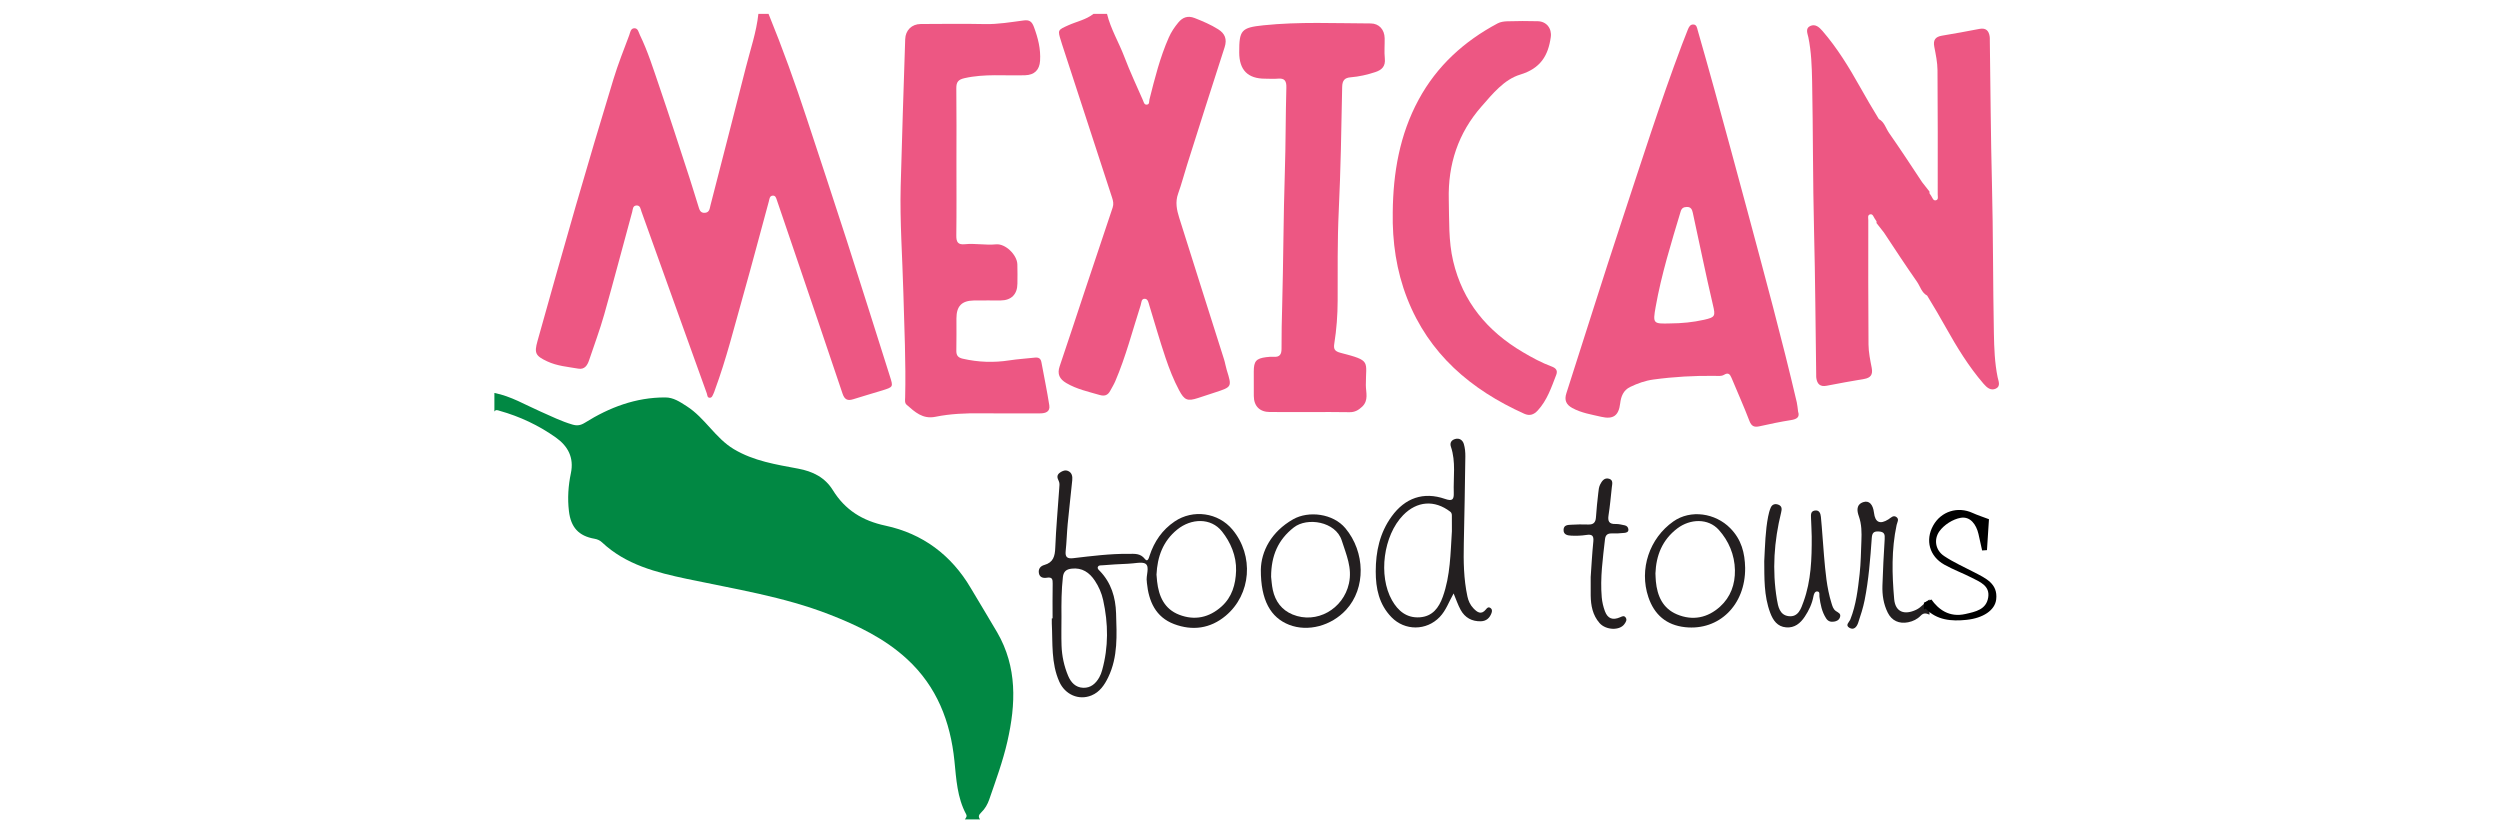 <?xml version="1.0" encoding="utf-8"?>
<!-- Generator: Adobe Illustrator 16.0.0, SVG Export Plug-In . SVG Version: 6.00 Build 0)  -->
<!DOCTYPE svg PUBLIC "-//W3C//DTD SVG 1.1//EN" "http://www.w3.org/Graphics/SVG/1.1/DTD/svg11.dtd">
<svg version="1.1" id="Layer_1" xmlns="http://www.w3.org/2000/svg" xmlns:xlink="http://www.w3.org/1999/xlink" x="0px" y="0px"
	 width="900px" height="300px" viewBox="0 0 900 300" enable-background="new 0 0 900 300" xml:space="preserve">
<g>
	<path fill-rule="evenodd" clip-rule="evenodd" fill="#018843" d="M347.349,294.995c0.354-0.577,0.903-1.041,0.449-1.885
		c-3.218-5.984-3.535-12.633-4.2-19.168c-1.445-14.199-6.345-26.797-17.016-36.635c-8.092-7.461-17.86-12.156-28.01-16.1
		c-16.548-6.431-34.026-9.139-51.271-12.799c-11.051-2.346-21.984-5.08-30.591-13.172c-0.736-0.691-1.628-1.098-2.692-1.282
		c-5.687-0.991-8.514-4.091-9.206-9.958c-0.541-4.58-0.241-9.148,0.702-13.626c1.186-5.64-1.059-9.778-5.425-12.874
		c-6.158-4.365-12.934-7.552-20.219-9.598c-0.628-0.176-1.372-0.592-1.89,0.268c0-2.234,0-4.467,0-6.701
		c5.957,1.157,11.122,4.287,16.579,6.683c3.805,1.67,7.518,3.533,11.535,4.702c1.683,0.489,2.934,0.3,4.502-0.683
		c8.82-5.524,18.324-9.122,28.895-9.087c2.942,0.01,5.186,1.527,7.766,3.186c6.595,4.24,10.23,11.438,16.938,15.44
		c7.178,4.283,15.204,5.519,23.138,7.007c5.305,0.996,9.63,3.131,12.488,7.74c4.42,7.129,10.6,11.002,18.956,12.789
		c13.354,2.857,23.706,10.563,30.714,22.486c3.131,5.326,6.393,10.576,9.491,15.922c7.256,12.522,6.747,25.813,3.669,39.301
		c-1.626,7.125-4.153,13.982-6.53,20.879c-0.595,1.725-1.511,3.342-2.836,4.61c-0.861,0.825-1.26,1.529-0.45,2.554
		C351.005,294.995,349.177,294.995,347.349,294.995z"/>
	<path fill-rule="evenodd" clip-rule="evenodd" fill="#ED5783" d="M276.677,4.995c5.056,12.386,9.579,24.966,13.758,37.671
		c4.81,14.62,9.67,29.225,14.391,43.875c5.252,16.298,10.37,32.64,15.55,48.962c1.2,3.781,1.218,3.81-2.717,5.043
		c-3.482,1.092-7.007,2.051-10.479,3.174c-2.058,0.665-3.147,0.125-3.859-1.997c-5.61-16.713-11.302-33.397-16.975-50.089
		c-2.215-6.519-4.457-13.03-6.659-19.554c-0.271-0.802-0.491-1.706-1.48-1.652c-1.191,0.064-1.2,1.247-1.424,2.067
		c-3.102,11.332-6.069,22.702-9.274,34.004c-3.207,11.307-6.03,22.733-10.106,33.781c-0.175,0.476-0.31,0.971-0.538,1.419
		c-0.312,0.614-0.512,1.488-1.332,1.5c-0.959,0.014-0.873-0.988-1.093-1.596c-3.994-11.058-7.967-22.123-11.938-33.189
		c-3.865-10.77-7.716-21.545-11.594-32.311c-0.324-0.901-0.394-2.192-1.767-2.13c-1.393,0.062-1.305,1.412-1.549,2.304
		c-3.372,12.315-6.602,24.671-10.078,36.958c-1.569,5.544-3.599,10.958-5.433,16.428c-0.624,1.859-1.619,3.446-3.885,3.052
		c-3.781-0.657-7.659-0.949-11.208-2.623c-4.198-1.979-4.721-2.928-3.486-7.325c4.55-16.203,9.081-32.413,13.762-48.578
		c4.427-15.286,8.959-30.542,13.605-45.763c1.625-5.324,3.684-10.518,5.649-15.732c0.36-0.954,0.481-2.483,1.83-2.524
		c1.358-0.042,1.563,1.501,2.01,2.421c2.883,5.933,4.84,12.234,6.971,18.453c3.774,11.016,7.333,22.107,10.954,33.175
		c1.07,3.271,2.032,6.578,3.08,9.856c0.394,1.231,0.634,2.722,2.465,2.536c1.614-0.163,1.645-1.532,1.944-2.701
		c4.257-16.585,8.563-33.159,12.769-49.757c1.61-6.356,3.767-12.589,4.48-19.156C274.24,4.995,275.458,4.995,276.677,4.995z"/>
	<path fill-rule="evenodd" clip-rule="evenodd" fill="#ED5783" d="M398.526,4.995c1.329,5.459,4.271,10.271,6.243,15.478
		c2.008,5.302,4.434,10.447,6.704,15.649c0.27,0.619,0.421,1.552,1.259,1.55c1.198-0.002,0.893-1.155,1.07-1.857
		c1.909-7.569,3.794-15.134,6.969-22.32c0.882-1.998,2.062-3.741,3.401-5.359c1.501-1.814,3.338-2.645,5.922-1.632
		c2.938,1.15,5.811,2.376,8.47,4.048c2.41,1.516,3.252,3.538,2.296,6.475c-4.578,14.067-9.024,28.178-13.499,42.279
		c-1.103,3.474-2.014,7.014-3.245,10.44c-1.077,2.997-0.479,5.842,0.399,8.64c5.342,17.012,10.767,33.997,16.145,50.997
		c0.396,1.253,0.581,2.572,0.971,3.828c1.888,6.071,1.901,6.066-4.212,8.063c-2.023,0.661-4.045,1.323-6.065,1.99
		c-3.853,1.271-4.958,0.827-6.86-2.739c-2.004-3.759-3.551-7.728-4.905-11.74c-2.105-6.238-3.906-12.58-5.838-18.876
		c-0.295-0.962-0.469-2.29-1.603-2.348c-1.313-0.067-1.22,1.425-1.502,2.3c-2.952,9.162-5.342,18.509-9.146,27.385
		c-0.515,1.202-1.219,2.323-1.841,3.479c-0.847,1.573-2.005,1.987-3.796,1.464c-4.083-1.192-8.249-2.079-11.984-4.283
		c-2.451-1.445-3.356-3.236-2.394-6.061c3.071-9.021,6.023-18.082,9.034-27.123c3.332-10.006,6.661-20.013,10.036-30.004
		c0.426-1.262,0.185-2.37-0.199-3.546c-6.015-18.405-12.018-36.815-18.021-55.223c-0.126-0.386-0.236-0.776-0.358-1.164
		c-1.255-4.003-1.234-3.955,2.641-5.696c3.016-1.354,6.361-1.988,9.035-4.094C395.276,4.995,396.901,4.995,398.526,4.995z"/>
	<path fill-rule="evenodd" clip-rule="evenodd" fill="#ED5783" d="M719.152,135.829c-1.07-5.206-1.248-10.486-1.352-15.74
		c-0.356-17.961-0.241-35.927-0.696-53.889c-0.438-17.246-0.526-34.501-0.77-51.752c-0.006-0.406,0.021-0.817-0.035-1.216
		c-0.298-2.167-1.349-3.282-3.716-2.826c-4.477,0.861-8.96,1.693-13.458,2.433c-2.4,0.395-3.248,1.565-2.783,3.987
		c0.534,2.781,1.134,5.607,1.158,8.419c0.126,14.922,0.086,29.847,0.076,44.771c-0.001,0.745,0.361,1.859-0.668,2.094
		c-0.956,0.219-1.211-0.89-1.639-1.533c-0.219-0.328-0.435-0.657-0.652-0.985c0-0.208,0-0.417,0-0.625
		c-0.902-1.12-1.781-2.255-2.659-3.391c-3.921-5.938-7.826-11.888-11.9-17.719c-1.157-1.655-1.688-3.973-3.669-4.994
		c-2.325-3.797-4.581-7.642-6.764-11.538c-3.959-7.068-8.189-13.997-13.516-20.17c-1.182-1.37-2.581-2.649-4.438-1.793
		c-1.856,0.856-0.928,2.775-0.659,4.081c1.069,5.206,1.247,10.486,1.352,15.741c0.356,17.96,0.24,35.927,0.696,53.889
		c0.438,17.246,0.526,34.501,0.77,51.752c0.005,0.406-0.021,0.817,0.035,1.216c0.298,2.167,1.349,3.282,3.716,2.826
		c4.476-0.861,8.96-1.693,13.458-2.433c2.4-0.395,3.248-1.565,2.783-3.988c-0.535-2.781-1.135-5.607-1.158-8.418
		c-0.126-14.922-0.086-29.847-0.076-44.771c0-0.745-0.361-1.859,0.668-2.094c0.956-0.219,1.211,0.89,1.639,1.533
		c0.219,0.328,0.434,0.657,0.652,0.985c0,0.208,0,0.417,0,0.625c0.902,1.12,1.781,2.255,2.659,3.391
		c3.921,5.938,7.825,11.888,11.9,17.719c1.157,1.655,1.687,3.973,3.669,4.994c2.325,3.797,4.581,7.642,6.764,11.538
		c3.958,7.068,8.189,13.997,13.516,20.17c1.182,1.369,2.581,2.649,4.438,1.792C720.35,139.054,719.421,137.135,719.152,135.829z"/>
	<path fill-rule="evenodd" clip-rule="evenodd" fill="#231F20" d="M694.618,221.276c-1.128-0.473-2.063-0.787-3.183,0.377
		c-1.17,1.22-2.739,2.021-4.511,2.369c-3.231,0.631-5.878-0.55-7.333-3.463c-1.535-3.073-2.025-6.384-1.916-9.76
		c0.182-5.575,0.459-11.149,0.808-16.718c0.105-1.681-0.06-2.628-2.105-2.754c-1.946-0.122-2.417,0.613-2.542,2.362
		c-0.533,7.484-1.102,14.977-2.568,22.35c-0.551,2.771-1.429,5.489-2.333,8.173c-0.472,1.401-1.518,2.792-3.181,1.78
		c-1.58-0.959-0.039-1.978,0.377-3.032c2.07-5.234,2.71-10.8,3.332-16.33c0.441-3.925,0.473-7.899,0.637-11.854
		c0.127-3.035,0.123-6.021-0.939-8.992c-0.664-1.856-0.989-4.192,1.673-5.036c2.074-0.658,3.444,0.846,3.8,3.834
		c0.412,3.483,2.156,4.299,5.194,2.385c0.925-0.583,1.788-1.682,2.939-0.787c1.007,0.783,0.224,1.848,0.017,2.811
		c-1.895,8.83-1.658,17.772-0.884,26.664c0.408,4.689,3.683,5.847,7.886,3.875c1.981-0.93,3.084-2.688,4.833-3.736
		C694.618,217.621,694.618,219.448,694.618,221.276z"/>
	<path fill-rule="evenodd" clip-rule="evenodd" fill="#ED5783" d="M647.318,148.203c0.66,1.94-0.41,2.696-2.574,3.032
		c-3.799,0.59-7.569,1.398-11.327,2.229c-1.899,0.42-2.891,0.011-3.649-1.987c-1.977-5.204-4.289-10.279-6.413-15.428
		c-0.56-1.356-1.187-2.041-2.683-1.131c-0.996,0.606-2.175,0.408-3.284,0.394c-7.417-0.097-14.8,0.318-22.152,1.316
		c-2.955,0.402-5.71,1.386-8.362,2.667c-2.445,1.181-3.307,3.375-3.613,5.937c-0.527,4.433-2.514,5.813-6.813,4.815
		c-3.544-0.824-7.166-1.379-10.428-3.168c-2.193-1.205-2.93-2.818-2.131-5.294c6.686-20.732,13.162-41.533,20.008-62.212
		c7.004-21.163,13.742-42.42,21.605-63.291c0.678-1.801,1.381-3.592,2.097-5.377c0.386-0.96,0.868-1.986,2.087-1.885
		c1.128,0.093,1.243,1.228,1.482,2.069c2.029,7.114,4.064,14.226,6.02,21.36c4.017,14.664,8.033,29.328,11.965,44.015
		c6.104,22.803,12.322,45.578,17.686,68.572C647.066,145.82,647.129,146.842,647.318,148.203z M601.365,116.431
		c4.061-0.024,8.092-0.414,12.052-1.301c4.085-0.917,4.196-1.339,3.231-5.373c-1.341-5.604-2.526-11.247-3.752-16.878
		c-1.183-5.433-2.332-10.873-3.494-16.311c-0.252-1.177-0.689-2.104-2.156-2.063c-1.154,0.031-1.849,0.427-2.206,1.62
		c-3.396,11.342-6.927,22.654-9,34.333C594.955,116.566,595.148,116.601,601.365,116.431z"/>
	<path fill-rule="evenodd" clip-rule="evenodd" fill="#ED5783" d="M344.318,58.286c-0.001,8.833,0.069,17.666-0.047,26.497
		c-0.031,2.344,0.583,3.391,3.064,3.138c3.733-0.381,7.465,0.413,11.23,0.042c3.356-0.33,7.563,3.749,7.682,7.181
		c0.081,2.333,0.037,4.67,0.02,7.004c-0.029,3.792-2.201,5.981-5.995,6.014c-3.249,0.028-6.499-0.05-9.746,0.016
		c-4.341,0.088-6.202,2.059-6.21,6.435c-0.007,3.857,0.052,7.717-0.036,11.573c-0.039,1.714,0.561,2.543,2.282,2.94
		c5.604,1.292,11.206,1.479,16.887,0.594c2.998-0.467,6.042-0.63,9.061-0.974c1.322-0.151,2.14,0.24,2.396,1.646
		c0.945,5.182,2.04,10.339,2.842,15.542c0.35,2.267-1.31,2.886-3.313,2.881c-7.106-0.019-14.214,0.073-21.32-0.016
		c-5.496-0.069-10.985,0.151-16.348,1.243c-4.644,0.945-7.432-1.764-10.399-4.346c-0.742-0.646-0.536-1.708-0.514-2.612
		c0.304-12.588-0.308-25.163-0.646-37.738c-0.344-12.775-1.287-25.541-0.963-38.328c0.448-17.642,1.072-35.281,1.627-52.92
		c0.101-3.2,2.358-5.441,5.588-5.455c7.716-0.033,15.434-0.133,23.147,0.025c4.708,0.097,9.29-0.705,13.907-1.305
		c1.994-0.259,2.942,0.29,3.71,2.372c1.463,3.967,2.479,7.897,2.201,12.155c-0.214,3.283-2.016,5.093-5.375,5.198
		c-7.281,0.229-14.597-0.594-21.838,1.05c-2.248,0.511-2.966,1.396-2.938,3.649C344.384,40.62,344.318,49.454,344.318,58.286z"/>
	<path fill-rule="evenodd" clip-rule="evenodd" fill="#ED5783" d="M471.481,148.335c-4.77,0-9.539,0.011-14.31-0.004
		c-3.676-0.011-5.774-2.105-5.799-5.776c-0.021-2.943-0.018-5.887-0.013-8.83c0.006-3.693,0.848-4.678,4.462-5.146
		c0.902-0.117,1.828-0.183,2.734-0.124c2.156,0.143,2.808-0.902,2.797-2.934c-0.029-5.17,0.094-10.34,0.235-15.512
		c0.438-16.023,0.438-32.059,0.958-48.079c0.329-10.143,0.263-20.286,0.545-30.425c0.064-2.335-0.595-3.431-3.072-3.192
		c-1.508,0.146-3.042,0.007-4.564,0.012c-6.225,0.018-9.324-3.112-9.336-9.437c-0.017-8.04,0.73-8.95,8.737-9.783
		c12.839-1.335,25.722-0.703,38.588-0.666c3.022,0.009,4.976,2.21,5.037,5.312c0.048,2.435-0.193,4.892,0.057,7.302
		c0.285,2.769-0.998,4.095-3.402,4.893c-2.904,0.963-5.854,1.634-8.902,1.884c-2.134,0.175-3.006,1.098-3.05,3.48
		c-0.274,14.904-0.534,29.815-1.234,44.703c-0.507,10.756-0.362,21.501-0.392,32.25c-0.014,5.191-0.399,10.329-1.211,15.44
		c-0.303,1.908,0.072,2.748,2.249,3.311c11.208,2.899,9.082,2.83,9.112,11.653c0.01,2.594,1.094,5.479-1.363,7.772
		c-1.331,1.242-2.648,1.99-4.553,1.947c-4.768-0.11-9.539-0.037-14.31-0.037C471.481,148.347,471.481,148.341,471.481,148.335z"/>
	<path fill-rule="evenodd" clip-rule="evenodd" fill="#ED5783" d="M501.389,76.374c0.145-14.173,2.471-27.844,9.313-40.484
		c6.583-12.162,16.358-21.027,28.446-27.472c1.025-0.547,2.342-0.723,3.531-0.754c3.652-0.1,7.313-0.136,10.964-0.023
		c3.116,0.097,5.067,2.601,4.638,5.709c-0.932,6.725-3.734,11.303-11.013,13.507c-5.763,1.745-9.901,6.881-13.926,11.47
		c-8.415,9.595-12.108,20.824-11.782,33.56c0.189,7.4-0.138,14.822,1.573,22.097c3.453,14.683,12.314,25.263,25.106,32.8
		c3.317,1.955,6.699,3.805,10.329,5.147c1.386,0.512,2.33,1.32,1.686,2.985c-1.753,4.528-3.263,9.16-6.673,12.861
		c-1.457,1.581-2.971,2.02-4.873,1.163c-19.182-8.643-34.313-21.499-42.143-41.552C502.699,97.481,501.192,87.04,501.389,76.374z"/>
	<path fill-rule="evenodd" clip-rule="evenodd" fill="#231F20" d="M378.933,222.625c0-4.161-0.061-8.323,0.03-12.481
		c0.036-1.606-0.155-2.49-2.113-2.164c-1.187,0.197-2.55-0.029-2.841-1.607c-0.286-1.551,0.527-2.588,1.96-2.987
		c3.226-0.899,3.808-3.151,3.926-6.194c0.275-7.094,0.943-14.172,1.424-21.258c0.062-0.901,0.232-1.953-0.137-2.691
		c-0.633-1.266-0.852-2.232,0.444-3.133c0.879-0.61,1.864-0.984,2.862-0.562c1.452,0.616,1.654,1.991,1.52,3.348
		c-0.519,5.25-1.142,10.491-1.643,15.742c-0.308,3.231-0.372,6.485-0.722,9.711c-0.242,2.237,0.574,2.849,2.72,2.597
		c6.651-0.781,13.304-1.627,20.02-1.564c2.072,0.019,4.113-0.27,5.771,1.842c1.037,1.323,1.426-0.359,1.709-1.215
		c1.675-5.066,4.538-9.254,9.002-12.275c6.642-4.494,15.711-3.221,20.829,2.934c7.797,9.375,6.748,23.318-2.438,31.002
		c-5.553,4.646-11.978,5.49-18.583,3.001c-6.658-2.51-9.134-8.193-9.794-14.87c-0.01-0.102,0.007-0.205-0.012-0.305
		c-0.432-2.264,1.179-5.417-0.493-6.555c-1.172-0.798-4.176-0.047-6.365,0.012c-3.041,0.08-6.077,0.341-9.114,0.551
		c-0.582,0.039-1.327-0.092-1.636,0.539c-0.324,0.662,0.297,1.109,0.689,1.518c4.095,4.262,5.66,9.483,5.84,15.238
		c0.246,7.813,0.721,15.65-2.822,23.006c-1.354,2.809-3.07,5.332-6.036,6.553c-4.585,1.887-9.512-0.318-11.57-4.923
		c-3.006-6.729-2.347-13.917-2.71-20.979c-0.031-0.607-0.004-1.219-0.004-1.827C378.743,222.625,378.838,222.625,378.933,222.625z
		 M416.339,206.869c0.074,0.845,0.128,1.653,0.218,2.46c0.604,5.35,2.609,9.909,7.945,11.975c5.594,2.166,10.815,1.029,15.261-2.968
		c3.78-3.398,5.073-7.94,5.226-12.859c0.167-5.367-2.021-10.31-5.073-14.152c-3.997-5.032-11.108-4.741-16.098-0.698
		C418.625,194.833,416.644,200.468,416.339,206.869z M382.13,222.013c0,3.45-0.091,6.902,0.024,10.348
		c0.126,3.775,0.908,7.459,2.38,10.943c0.995,2.354,2.651,4.193,5.408,4.297c2.723,0.102,4.54-1.519,5.809-3.77
		c0.442-0.785,0.764-1.66,1.007-2.531c2.346-8.392,2.238-16.822,0.375-25.283c-0.553-2.514-1.57-4.831-2.97-6.947
		c-1.967-2.973-4.615-4.809-8.412-4.354c-1.821,0.217-2.877,0.968-3.109,3.015C382.104,212.483,382.085,217.247,382.13,222.013z"/>
	<path fill-rule="evenodd" clip-rule="evenodd" fill="#231F20" d="M523.302,213.634c-1.702,3.005-2.718,6.098-5.007,8.488
		c-4.77,4.978-12.547,5.025-17.355,0.078c-4.496-4.625-5.682-10.357-5.675-16.498c0.007-7.141,1.437-13.866,5.733-19.793
		c4.816-6.645,11.443-8.991,19.201-6.303c2.574,0.891,3.245,0.348,3.159-2.197c-0.188-5.543,0.811-11.149-1.031-16.598
		c-0.479-1.416,0.212-2.416,1.571-2.783c1.541-0.418,2.679,0.459,3.08,1.8c0.428,1.429,0.566,2.996,0.547,4.499
		c-0.139,10.441-0.32,20.883-0.551,31.322c-0.141,6.398-0.056,12.768,1.294,19.065c0.352,1.64,1.021,3.081,2.158,4.271
		c1.36,1.42,2.814,2.52,4.526,0.383c0.371-0.463,0.805-0.977,1.525-0.546c0.781,0.468,0.707,1.239,0.469,1.888
		c-0.646,1.754-1.861,2.895-3.828,2.95c-3.221,0.091-5.724-1.29-7.266-4.072C524.846,217.77,524.193,215.753,523.302,213.634z
		 M522.684,191.216c0-1.722,0.023-3.443-0.012-5.164c-0.013-0.664,0.108-1.313-0.622-1.871c-5.605-4.287-11.952-3.829-16.933,1.291
		c-7.082,7.281-9.027,21.754-3.992,30.635c2.156,3.805,5.264,6.436,9.967,6.125c4.588-0.305,6.883-3.404,8.305-7.353
		C522.151,207.226,522.166,199.187,522.684,191.216z"/>
	<path fill-rule="evenodd" clip-rule="evenodd" fill="#231F20" d="M635.127,202.028c0.303-5.796,0.405-10.977,1.401-16.076
		c0.212-1.086,0.493-2.183,0.927-3.195c0.524-1.228,1.625-1.533,2.8-1.053c1.285,0.524,1.264,1.528,0.955,2.78
		c-2.55,10.337-3.274,20.786-1.521,31.325c0.431,2.59,1.01,5.609,4.206,6.007c3.523,0.437,4.49-2.761,5.387-5.232
		c2.74-7.556,2.973-15.484,2.936-23.417c-0.011-2.23-0.193-4.459-0.251-6.689c-0.029-1.104-0.185-2.406,1.322-2.676
		c1.707-0.305,2.12,1.125,2.233,2.271c0.459,4.64,0.713,9.298,1.118,13.942c0.503,5.759,0.956,11.53,2.687,17.099
		c0.33,1.064,0.597,2.162,1.59,2.863c0.791,0.558,1.959,0.879,1.461,2.273c-0.354,0.984-1.158,1.379-2.092,1.532
		c-1.176,0.194-2.159-0.052-2.883-1.168c-1.54-2.376-2.049-5.039-2.409-7.772c-0.094-0.708,0.306-1.903-0.843-1.918
		c-0.873-0.012-1.182,1.043-1.33,1.832c-0.498,2.643-1.619,5.002-3.09,7.221c-1.606,2.424-3.689,4.147-6.747,3.877
		c-3.13-0.276-4.677-2.504-5.698-5.219C634.939,214.401,635.197,207.886,635.127,202.028z"/>
	<path fill-rule="evenodd" clip-rule="evenodd" fill="#231F20" d="M453.901,205.058c0.136-6.52,3.681-13.607,11.635-18.119
		c5.523-3.133,14.343-2.115,18.808,3.23c7.154,8.566,7.432,21.573,0.256,29.361c-5.347,5.803-13.765,8.021-20.496,5.404
		C457.479,222.359,453.843,216.153,453.901,205.058z M457.599,207.68c0.137,1.093,0.229,2.931,0.613,4.704
		c0.89,4.102,3.212,7.23,7.116,8.834c8.602,3.535,18.264-1.912,20.293-11.181c1.221-5.573-0.933-10.28-2.588-15.452
		c-2.199-6.873-12.457-8.465-17.255-4.715C460.14,194.276,457.614,199.966,457.599,207.68z"/>
	<path fill-rule="evenodd" clip-rule="evenodd" fill="#231F20" d="M628.252,204.454c0.125,13.299-9.346,22.641-21.596,21.331
		c-6.793-0.727-11.127-4.521-13.25-10.841c-3.369-10.029,0.379-21.168,9.002-27.227c6.229-4.378,15.105-3.021,20.476,2.42
		C626.955,194.263,628.141,199.056,628.252,204.454z M595.958,206.44c0.054,1.031,0.067,1.945,0.153,2.852
		c0.502,5.262,2.491,9.74,7.602,11.887c5.65,2.373,11.037,1.27,15.531-2.81c3.783-3.436,5.42-7.998,5.331-13.108
		c-0.097-5.547-2.274-10.572-5.79-14.494c-3.834-4.279-10.341-4.027-14.933-0.551C598.426,194.325,596.199,199.95,595.958,206.44z"
		/>
	<path fill-rule="evenodd" clip-rule="evenodd" fill="#231F20" d="M572.646,207.728c0.277-3.88,0.505-8.34,0.952-12.777
		c0.218-2.154-0.498-2.676-2.526-2.366c-1.794,0.273-3.646,0.343-5.459,0.247c-1.276-0.066-2.816-0.316-2.729-2.159
		c0.08-1.694,1.526-1.704,2.715-1.769c2.025-0.108,4.061-0.174,6.084-0.082c1.931,0.088,2.742-0.697,2.86-2.609
		c0.183-2.932,0.515-5.855,0.841-8.776c0.111-1.003,0.206-2.078,0.64-2.956c0.626-1.264,1.528-2.638,3.239-2.134
		c1.592,0.469,1.119,1.933,0.99,3.11c-0.362,3.328-0.648,6.669-1.17,9.972c-0.343,2.172,0.121,3.29,2.541,3.206
		c1.095-0.037,2.211,0.26,3.301,0.486c0.765,0.16,1.25,0.732,1.299,1.504c0.061,0.983-0.845,1.143-1.469,1.214
		c-1.502,0.173-3.028,0.229-4.541,0.19c-1.503-0.038-2.247,0.6-2.412,2.072c-0.777,6.955-1.782,13.902-1.174,20.924
		c0.147,1.697,0.55,3.422,1.146,5.02c0.997,2.673,2.802,3.325,5.456,2.173c0.684-0.296,1.371-0.688,1.929-0.019
		c0.741,0.895,0.121,1.776-0.392,2.492c-1.723,2.404-6.691,2.17-8.928-0.389c-2.484-2.842-3.135-6.289-3.188-9.913
		C572.623,212.361,572.646,210.333,572.646,207.728z"/>
</g>
<path fill-rule="evenodd" clip-rule="evenodd" d="M710.831,206.079c-3.672-1.92-7.503-3.607-10.933-5.895
	c-3.254-2.17-3.721-6.073-1.753-8.867c1.66-2.357,4.909-4.443,7.742-4.91c3.428-0.565,5.563,2.397,6.362,5.816
	c0.462,1.975,0.879,3.96,1.316,5.941c0.582-0.039,1.163-0.078,1.745-0.117c0.25-3.879,0.5-7.759,0.717-11.132
	c-2.344-0.89-4.168-1.467-5.895-2.258c-5.369-2.459-11.368-0.567-14.197,4.556c-2.905,5.263-1.355,11.045,4.039,14.068
	c3.182,1.782,6.646,3.055,9.901,4.715c2.94,1.498,6.543,2.88,5.883,7.065c-0.696,4.41-4.568,5.152-8.23,5.982
	c-5.854,1.328-9.73-1.712-12.216-5.219c-0.896,0.317-1.81,0.72-2.697,1.125v2.521c0.207-0.123,0.405-0.231,0.617-0.365
	c4.04,4.173,9.246,4.607,14.71,4.041c5.913-0.612,10.251-3.403,10.695-7.39C719.268,210.101,714.853,208.182,710.831,206.079z"/>
</svg>
